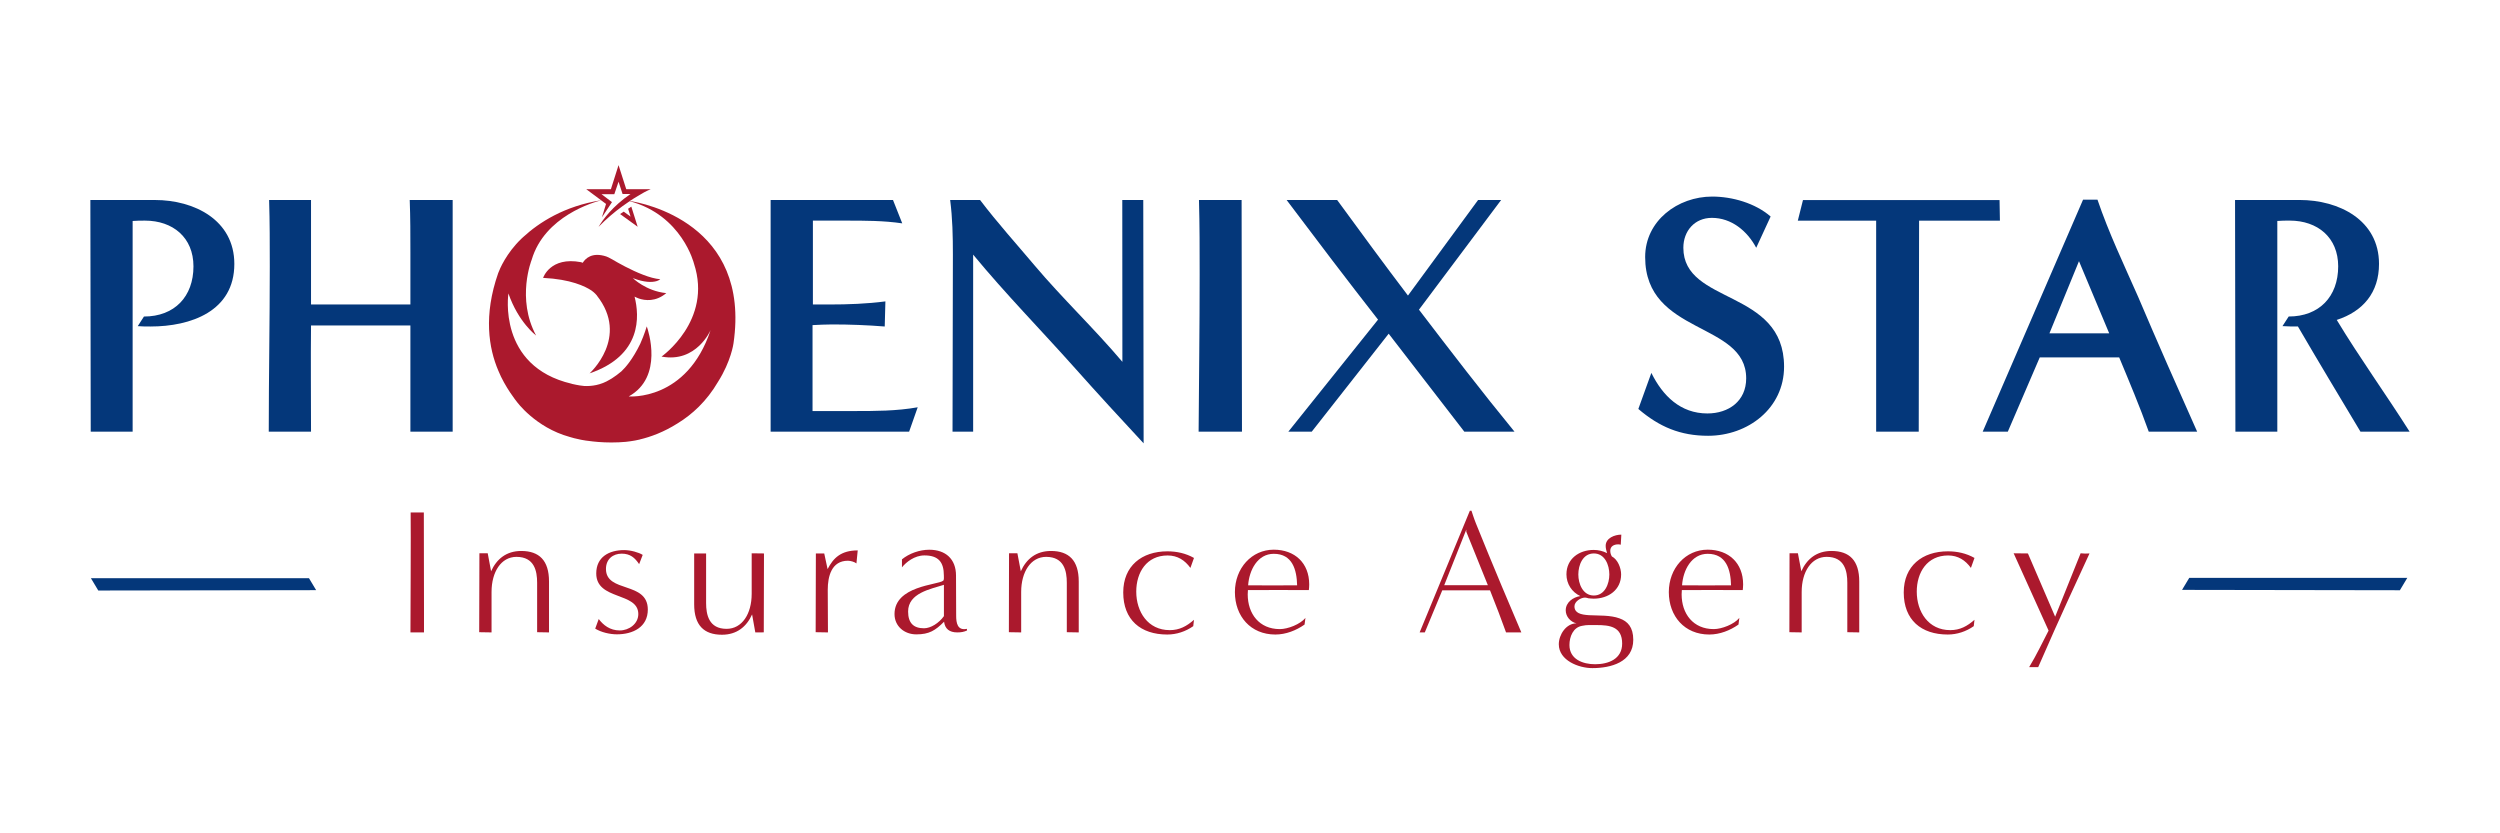 <svg xmlns="http://www.w3.org/2000/svg" xmlns:xlink="http://www.w3.org/1999/xlink" width="4500" viewBox="0 0 4500 1500" height="1500" preserveAspectRatio="xMidYMid meet"><defs><clipPath id="cabd68393b"><path d="M 163.602 1040.703 L 569.148 1040.703 L 569.148 1062.934 L 163.602 1062.934 Z M 163.602 1040.703 " clip-rule="nonzero"></path></clipPath><clipPath id="22a6bd81dd"><path d="M 163.602 1040.703 L 176.902 1062.934 L 569.066 1062.281 L 556.137 1040.703 Z M 163.602 1040.703 " clip-rule="nonzero"></path></clipPath><clipPath id="242912d6b0"><path d="M 738.805 922.48 L 763.285 922.48 L 763.285 1138.363 L 738.805 1138.363 Z M 738.805 922.48 " clip-rule="nonzero"></path></clipPath><clipPath id="a6155f76af"><path d="M 738.805 1138.281 C 738.805 1119.398 739.734 955.875 739.176 922.48 L 762.895 922.48 C 762.895 984.059 763.266 1077.074 763.266 1138.281 Z M 738.805 1138.281 " clip-rule="nonzero"></path></clipPath><clipPath id="00f3fa9105"><path d="M 162.543 360 L 422 360 L 422 777 L 162.543 777 Z M 162.543 360 " clip-rule="nonzero"></path></clipPath><clipPath id="1152c6fa4d"><path d="M 163.309 776.996 L 162.656 360.004 L 278.93 360.004 C 349.438 360.004 421.805 395.906 421.805 475.066 C 421.805 560.453 343.203 587.707 270.836 587.707 C 263.395 587.707 255.395 587.707 247.953 587.059 L 259.117 569.754 C 314.184 569.754 348.227 533.852 348.227 479.438 C 348.227 427.441 311.113 397.117 260.977 397.117 C 253.535 397.117 246.094 397.117 238.746 397.77 L 238.746 776.996 Z M 163.309 776.996 " clip-rule="nonzero"></path></clipPath><clipPath id="0a1524eeb7"><path d="M 483 360 L 815 360 L 815 777 L 483 777 Z M 483 360 " clip-rule="nonzero"></path></clipPath><clipPath id="06b28ced79"><path d="M 738.711 776.996 L 738.711 585.848 L 559.84 585.848 C 559.188 649.562 559.84 713.281 559.84 776.996 L 483.754 776.996 C 483.754 678.027 485.613 578.406 485.613 479.438 C 485.613 439.812 485.613 399.629 484.402 360.004 L 559.84 360.004 L 559.84 548.082 L 738.711 548.082 L 738.711 454.043 C 738.711 422.512 738.711 391.535 737.504 360.004 L 814.801 360.004 L 814.801 776.996 Z M 738.711 776.996 " clip-rule="nonzero"></path></clipPath><clipPath id="c4da4dcca5"><path d="M 1387 360 L 1652 360 L 1652 777 L 1387 777 Z M 1387 360 " clip-rule="nonzero"></path></clipPath><clipPath id="abdf287005"><path d="M 1387.133 776.996 L 1387.133 360.004 L 1607.395 360.004 L 1624.047 402.047 C 1590.652 397.117 1556.609 397.117 1522.566 397.117 L 1463.219 397.117 L 1463.219 548.082 L 1492.891 548.082 C 1526.285 548.082 1560.328 546.875 1593.723 542.5 L 1592.512 587.707 C 1560.98 585.195 1529.449 583.988 1497.824 583.988 C 1486.102 583.988 1474.289 584.637 1462.57 585.195 L 1462.57 739.883 L 1536.797 739.883 C 1575.121 739.883 1614.094 739.883 1651.859 733.094 L 1636.418 776.996 Z M 1387.133 776.996 " clip-rule="nonzero"></path></clipPath><clipPath id="af871a1262"><path d="M 1710 360 L 2059 360 L 2059 798.16 L 1710 798.16 Z M 1710 360 " clip-rule="nonzero"></path></clipPath><clipPath id="bb216c7758"><path d="M 2020.113 360.004 L 2057.875 360.004 L 2058.527 798.02 C 2017.043 753.465 1975.648 708.352 1934.816 662.492 C 1874.168 594.406 1809.801 528.828 1751.664 458.32 L 1751.664 776.996 L 1714.551 776.996 C 1714.551 670.586 1715.203 564.824 1715.203 458.414 C 1715.203 425.578 1714.551 392.836 1710.273 360.004 L 1764.129 360.004 C 1795.105 400.836 1829.707 439.16 1862.543 478.133 C 1912.676 537.48 1969.605 591.336 2020.297 651.332 Z M 2020.113 360.004 " clip-rule="nonzero"></path></clipPath><clipPath id="a102a8b784"><path d="M 977 458 L 1199.457 458 L 1199.457 672.898 L 977 672.898 Z M 977 458 " clip-rule="nonzero"></path></clipPath><clipPath id="c11c241f9d"><path d="M 1074.41 532.086 C 1133.66 607.148 1061.199 672.074 1061.199 672.074 C 1155.707 639.797 1151.148 568.918 1142.219 533.945 C 1144.918 535.246 1147.52 536.457 1150.125 537.387 C 1160.637 540.922 1180.078 543.805 1199.332 527.621 C 1162.59 523.992 1139.055 500.551 1139.055 500.551 C 1160.172 508.738 1173.285 508.18 1180.633 506.316 C 1180.633 506.316 1180.633 506.316 1180.727 506.316 C 1181.566 506.133 1182.402 505.852 1183.055 505.574 C 1186.773 504.18 1188.449 502.598 1188.449 502.598 C 1179.238 501.855 1168.449 498.785 1157.66 494.598 C 1135.148 486.039 1112.359 473.02 1102.129 466.973 C 1096.176 463.531 1092.547 462.043 1091.152 461.578 C 1065.293 453.207 1053.48 465.672 1048.922 473.02 C 1046.875 472.273 1045.762 471.902 1045.762 471.902 C 990.23 461.391 977.578 500.18 977.578 500.18 C 1027.344 502.598 1053.48 515.434 1064.734 522.969 C 1065.945 523.805 1070.41 527.062 1074.504 531.992 " clip-rule="nonzero"></path></clipPath><clipPath id="f80073e948"><path d="M 1116 371.332 L 1148 371.332 L 1148 408.449 L 1116 408.449 Z M 1116 371.332 " clip-rule="nonzero"></path></clipPath><clipPath id="c7b9b2e359"><path d="M 1136.359 371.91 L 1131.523 375.164 L 1130.59 375.723 L 1135.055 389.859 L 1134.871 389.77 L 1122.684 380.93 L 1121.195 381.953 L 1116.176 385.305 L 1147.801 408.184 Z M 1136.359 371.91 " clip-rule="nonzero"></path></clipPath><clipPath id="11a134ebee"><path d="M 880 297.102 L 1324 297.102 L 1324 797 L 880 797 Z M 880 297.102 " clip-rule="nonzero"></path></clipPath><clipPath id="224c9e899e"><path d="M 1029.109 690.77 C 894.699 659.426 915.164 528.176 915.164 528.176 C 933.023 580.082 965.02 603.984 965.02 603.984 C 929.023 537.293 957.023 467.625 957.023 467.625 C 980.184 388.84 1069.387 363.723 1082.129 360.562 L 1090.875 367.07 L 1083.434 391.258 L 1101.57 363.816 L 1082.781 349.586 L 1105.758 349.586 L 1113.383 327.074 L 1120.637 349.211 L 1134.871 349.211 C 1102.035 371.629 1084.734 396 1077.387 408.371 C 1091.617 393.77 1106.129 381.582 1119.43 371.91 L 1119.523 371.816 L 1120.918 370.793 C 1125.289 367.629 1129.383 364.84 1133.383 362.141 C 1227.887 387.441 1249.188 474.598 1249.188 474.598 C 1282.859 577.105 1190.773 641.844 1190.773 641.844 C 1253.746 653.75 1279.141 594.035 1279.141 594.035 C 1236.539 722.676 1131.707 713.559 1131.707 713.559 C 1194.867 678.68 1166.684 594.59 1164.355 587.988 C 1164.262 587.707 1164.262 587.523 1164.172 587.523 C 1164.078 587.523 1160.172 601.566 1152.449 618.777 C 1138.965 646.586 1125.941 661.469 1118.594 668.355 C 1112.918 673.191 1107.059 677.469 1101.383 681.098 C 1100.27 681.75 1098.965 682.492 1097.57 683.328 C 1081.387 693.281 1064.828 695.422 1051.434 694.77 C 1047.898 694.492 1041.016 693.656 1029.297 690.957 M 1133.754 361.77 C 1138.871 358.422 1143.707 355.352 1148.078 352.84 C 1155.613 348.098 1163.242 343.91 1170.867 340.75 C 1171.055 340.656 1171.238 340.562 1171.238 340.562 L 1127.242 340.562 L 1113.383 297.215 L 1099.617 340.562 L 1055.246 340.562 L 1082.035 360.469 C 1015.809 370.887 970.23 400.559 941.859 426.602 C 941.023 427.348 940.277 428.09 939.441 428.836 C 939.164 429.02 938.977 429.301 938.699 429.488 C 911.352 455.719 899.539 484.086 896.746 491.621 C 870.051 567.801 879.633 626.59 897.027 667.332 C 909.023 696.91 930.047 722.863 930.047 722.863 C 930.047 722.863 963.531 769.465 1025.48 786.484 C 1029.574 787.789 1036.645 789.742 1044.363 791.23 C 1044.363 791.23 1045.574 791.508 1047.621 791.879 C 1051.898 792.719 1057.016 793.461 1063.152 794.113 C 1064.176 794.207 1065.109 794.391 1066.223 794.484 C 1066.41 794.484 1066.598 794.484 1066.688 794.578 C 1079.152 795.973 1095.805 796.996 1113.754 796.16 C 1121.012 795.973 1130.5 795.137 1141.566 793.184 C 1142.219 793.09 1142.961 792.902 1143.613 792.809 C 1145.566 792.438 1147.426 792.066 1149.383 791.602 C 1150.125 791.414 1150.961 791.32 1151.707 791.137 C 1151.707 791.137 1151.613 791.043 1151.52 791.043 C 1171.238 786.391 1194.773 777.836 1219.887 761.93 C 1245.652 746.117 1271.883 722.488 1292.535 687.145 C 1315.973 650.121 1320.254 618.312 1320.254 618.312 C 1351.973 402.324 1157.938 365.492 1133.754 361.77 " clip-rule="nonzero"></path></clipPath><clipPath id="77ee51cb1d"><path d="M 862.176 991.051 L 989 991.051 L 989 1139 L 862.176 1139 Z M 862.176 991.051 " clip-rule="nonzero"></path></clipPath><clipPath id="6080900c90"><path d="M 966.832 1137.969 L 966.832 1048.859 C 966.832 1028.023 961.992 1002.352 929.625 1002.352 C 902.09 1002.352 884.789 1029.324 884.789 1065.508 L 884.789 1138.34 L 862.559 1137.969 C 862.559 1137.969 862.93 1026.348 862.93 995.934 L 877.906 995.934 L 883.953 1028.301 C 893.906 1006.164 911.578 991.746 938.18 991.746 C 970.551 991.746 988.223 1008.77 988.223 1046.625 L 988.223 1138.34 Z M 966.832 1137.969 " clip-rule="nonzero"></path></clipPath><clipPath id="299db87e2c"><path d="M 1071 990.09 L 1166.781 990.09 L 1166.781 1141.91 L 1071 1141.91 Z M 1071 990.09 " clip-rule="nonzero"></path></clipPath><clipPath id="085f7b9070"><path d="M 1077.707 1114.25 C 1085.703 1124.852 1097.609 1134.805 1115.562 1134.805 C 1132.211 1134.805 1148.957 1122.898 1148.957 1105.32 C 1148.957 1065.23 1073.242 1080.949 1073.242 1032.207 C 1073.242 1002.723 1096.031 990.164 1123.562 990.164 C 1135.098 990.164 1149.887 994.352 1156.863 998.816 L 1150.445 1015.465 C 1142.723 1003.93 1134.445 996.582 1119.004 996.582 C 1103.562 996.582 1090.727 1006.164 1090.727 1024.117 C 1090.727 1067.738 1166.07 1045.883 1166.07 1097.227 C 1166.07 1128.664 1139.469 1141.781 1110.539 1141.781 C 1097.703 1141.781 1082.355 1138.246 1071.379 1131.551 Z M 1077.707 1114.25 " clip-rule="nonzero"></path></clipPath><clipPath id="ff302428b3"><path d="M 1249.418 995.855 L 1375.293 995.855 L 1375.293 1142.871 L 1249.418 1142.871 Z M 1249.418 995.855 " clip-rule="nonzero"></path></clipPath><clipPath id="2e01553aba"><path d="M 1359.543 1138.34 L 1353.777 1105.969 C 1343.824 1128.109 1326.246 1142.523 1299.547 1142.523 C 1267.18 1142.523 1249.508 1125.504 1249.508 1087.738 L 1249.508 996.211 L 1270.992 996.211 L 1270.992 1085.414 C 1270.992 1106.25 1275.828 1131.922 1307.828 1131.922 C 1335.73 1131.922 1353.031 1105.039 1353.031 1068.762 L 1353.031 995.934 L 1375.172 996.211 C 1375.172 996.211 1374.797 1107.828 1374.797 1138.246 Z M 1359.543 1138.34 " clip-rule="nonzero"></path></clipPath><clipPath id="d041046392"><path d="M 1468 990.09 L 1544 990.09 L 1544 1139 L 1468 1139 Z M 1468 990.09 " clip-rule="nonzero"></path></clipPath><clipPath id="7148adb19c"><path d="M 1468.188 1137.969 L 1468.559 996.211 L 1483.629 996.211 L 1489.672 1024.395 C 1499.906 1004.488 1513.672 990.723 1543.902 990.723 L 1541.578 1014.164 C 1538.043 1011.277 1530.695 1009.324 1526.23 1009.324 C 1496.742 1009.324 1489.953 1037.512 1489.953 1061.602 L 1490.324 1138.34 Z M 1468.188 1137.969 " clip-rule="nonzero"></path></clipPath><clipPath id="3f79a58ebc"><path d="M 1610 989.129 L 1741 989.129 L 1741 1141.91 L 1610 1141.91 Z M 1610 989.129 " clip-rule="nonzero"></path></clipPath><clipPath id="99a62760e5"><path d="M 1699.055 1052.672 C 1674.961 1060.391 1634.594 1067.461 1634.594 1100.762 C 1634.594 1121.598 1644.547 1130.898 1663.148 1130.898 C 1675.336 1130.898 1690.125 1121.598 1699.055 1109.039 Z M 1740.723 1134.805 C 1735.328 1137.41 1730.121 1138.34 1723.051 1138.34 C 1708.914 1138.34 1700.914 1131.922 1699.332 1119.086 C 1683.613 1134.805 1672.73 1141.875 1649.289 1141.875 C 1628.082 1141.875 1610.129 1127.457 1610.129 1105.32 C 1610.129 1054.348 1688.078 1053.043 1697.656 1045.324 C 1699.609 1044.02 1698.961 1037.977 1698.961 1036.023 C 1698.961 1011.652 1689.008 999.746 1663.984 999.746 C 1646.035 999.746 1630.965 1011.93 1623.523 1021.23 L 1623.523 1006.816 C 1636.547 996.211 1655.148 989.512 1672.73 989.512 C 1701.938 989.512 1720.82 1006.164 1720.82 1036.023 C 1720.82 1060.02 1721.098 1084.109 1721.098 1108.203 C 1721.098 1121.316 1723.332 1135.457 1740.352 1131.922 Z M 1740.723 1134.805 " clip-rule="nonzero"></path></clipPath><clipPath id="dd8760b833"><path d="M 1815.387 991.051 L 1942 991.051 L 1942 1139 L 1815.387 1139 Z M 1815.387 991.051 " clip-rule="nonzero"></path></clipPath><clipPath id="648fd958bf"><path d="M 1920.246 1137.969 L 1920.246 1048.859 C 1920.246 1028.023 1915.41 1002.352 1883.039 1002.352 C 1855.508 1002.352 1838.113 1029.324 1838.113 1065.508 L 1838.113 1138.34 L 1815.973 1137.969 C 1815.973 1137.969 1816.254 1026.348 1816.254 995.934 L 1831.32 995.934 L 1837.461 1028.301 C 1847.414 1006.164 1864.992 991.746 1891.688 991.746 C 1924.059 991.746 1941.73 1008.77 1941.73 1046.625 L 1941.73 1138.34 Z M 1920.246 1137.969 " clip-rule="nonzero"></path></clipPath><clipPath id="a5145ea1e8"><path d="M 2021.02 992.012 L 2149.781 992.012 L 2149.781 1142.871 L 2021.02 1142.871 Z M 2021.02 992.012 " clip-rule="nonzero"></path></clipPath><clipPath id="e4fbe61204"><path d="M 2147.855 1127.086 C 2134.09 1136.758 2117.719 1142.152 2101.07 1142.152 C 2053.258 1142.152 2021.82 1115.828 2021.82 1066.438 C 2021.82 1018.629 2055.211 992.398 2101.348 992.398 C 2117.996 992.398 2134.367 995.934 2149.156 1004.305 L 2142.738 1022.254 C 2132.785 1008.488 2119.672 999.84 2101.719 999.84 C 2063.863 999.84 2045.258 1030.348 2045.258 1064.949 C 2045.258 1101.133 2066.094 1134.246 2105.535 1134.246 C 2123.207 1134.246 2136.043 1127.176 2149.156 1115.645 Z M 2147.855 1127.086 " clip-rule="nonzero"></path></clipPath><clipPath id="f132a79a6d"><path d="M 2222.809 989.129 L 2357 989.129 L 2357 1142.871 L 2222.809 1142.871 Z M 2222.809 989.129 " clip-rule="nonzero"></path></clipPath><clipPath id="0dfda079f1"><path d="M 2292.773 996.863 C 2263.566 996.863 2248.5 1026.348 2246.641 1053.602 C 2261.336 1053.879 2320.402 1053.602 2334.816 1053.602 C 2334.168 1025.695 2326.445 996.863 2292.773 996.863 M 2348.211 1124.199 C 2333.145 1134.805 2314.539 1142.152 2295.66 1142.152 C 2251.105 1142.152 2222.828 1109.133 2222.828 1065.785 C 2222.828 1022.812 2252.965 989.422 2292.773 989.422 C 2330.633 989.422 2356.582 1013.512 2356.582 1051.926 C 2356.582 1055.461 2356.305 1058.996 2355.934 1062.16 C 2340.215 1062.16 2261.988 1061.785 2246.266 1062.16 C 2246.266 1064.762 2245.895 1067.273 2245.895 1069.879 C 2245.895 1104.852 2266.73 1132.387 2303.656 1132.387 C 2318.074 1132.387 2340.492 1123.734 2349.793 1112.203 Z M 2348.211 1124.199 " clip-rule="nonzero"></path></clipPath><clipPath id="c21e7b2904"><path d="M 2157 360 L 2236 360 L 2236 777.695 L 2157 777.695 Z M 2157 360 " clip-rule="nonzero"></path></clipPath><clipPath id="885bd08b92"><path d="M 2157.508 777.016 C 2158.16 682.324 2159.371 588.285 2159.371 493.688 C 2159.371 449.133 2159.371 404.578 2158.16 360.023 L 2234.898 360.023 C 2234.898 499.176 2235.551 637.77 2235.551 777.016 Z M 2157.508 777.016 " clip-rule="nonzero"></path></clipPath><clipPath id="4aa6acd760"><path d="M 2315 360 L 2726.586 360 L 2726.586 777.695 L 2315 777.695 Z M 2315 360 " clip-rule="nonzero"></path></clipPath><clipPath id="4786537fbb"><path d="M 2635.801 777.016 L 2499.625 600.656 L 2361.121 777.016 L 2318.984 777.016 L 2480.461 575.355 C 2424.84 504.199 2370.332 432.391 2315.918 360.023 L 2406.887 360.023 C 2448.93 417.508 2491.066 475.086 2534.32 532.012 L 2660.543 360.023 L 2702.027 360.023 L 2554.133 557.406 C 2610.406 631.074 2667.332 705.301 2726.121 777.016 Z M 2635.801 777.016 " clip-rule="nonzero"></path></clipPath><clipPath id="4398a7fa7e"><path d="M 2555 919 L 2739 919 L 2739 1138.98 L 2555 1138.98 Z M 2555 919 " clip-rule="nonzero"></path></clipPath><clipPath id="51ef39bfc2"><path d="M 2678.129 1053.312 C 2661.105 1010.992 2639.34 957.137 2639.34 957.137 L 2639.34 953.227 L 2599.621 1053.312 Z M 2710.871 1138.332 C 2703.523 1117.496 2692.266 1088.289 2682.035 1062.617 L 2596.086 1062.617 L 2564.648 1138.332 L 2555.348 1138.332 L 2645.758 919.277 L 2648.641 919.277 C 2648.641 919.277 2653.105 933.414 2656.641 942.066 C 2684.547 1011.645 2725.289 1107.914 2738.402 1138.332 Z M 2710.871 1138.332 " clip-rule="nonzero"></path></clipPath><clipPath id="1d1e1085ad"><path d="M 2805 962 L 2940 962 L 2940 1203 L 2805 1203 Z M 2805 962 " clip-rule="nonzero"></path></clipPath><clipPath id="569116c817"><path d="M 2896.812 1034.059 C 2896.812 1017.039 2888.812 996.203 2868.906 996.203 C 2849 996.203 2841 1017.039 2841 1034.059 C 2841 1050.711 2849 1071.918 2868.906 1071.918 C 2888.812 1071.918 2896.812 1050.711 2896.812 1034.059 M 2873.742 1125.125 L 2859.605 1125.125 C 2856.07 1125.125 2853.188 1125.402 2848.07 1126.426 C 2831.699 1129.031 2825.004 1145.961 2825.004 1161.027 C 2825.004 1186.699 2849.094 1195.629 2871.137 1195.629 C 2895.137 1195.629 2919.879 1186.328 2919.879 1158.422 C 2919.879 1127.637 2897.09 1125.125 2873.742 1125.125 M 2917.367 980.48 C 2916.066 980.203 2914.484 979.832 2912.902 979.832 C 2905.555 979.832 2898.484 982.992 2898.484 991.363 C 2898.484 994.898 2899.414 998.434 2901.367 1001.598 C 2911.973 1007.086 2918.02 1022.434 2918.02 1033.965 C 2918.02 1061.871 2894.949 1077.594 2868.629 1077.594 C 2865.742 1077.594 2862.582 1077.219 2859.324 1076.941 C 2857.371 1076.57 2855.418 1075.637 2853.277 1075.637 C 2845.281 1075.637 2834.023 1082.707 2834.023 1091.359 C 2834.023 1103.543 2845.281 1106.426 2860.348 1107.355 C 2877.371 1108.289 2898.859 1106.984 2915.227 1113.125 C 2929.645 1118.238 2939.879 1128.844 2939.879 1151.633 C 2939.879 1192.004 2899.414 1202.605 2866.117 1202.605 C 2841.746 1202.605 2805.84 1188.84 2805.84 1159.633 C 2805.84 1142.609 2818.957 1122.055 2837.559 1122.055 C 2826.957 1119.449 2818.305 1109.867 2818.305 1098.613 C 2818.305 1084.195 2831.422 1074.895 2844.629 1072.941 C 2829.188 1065.871 2819.605 1050.805 2819.605 1033.781 C 2819.605 1005.598 2842.676 989.875 2868.629 989.875 C 2877 989.875 2885.277 991.832 2892.719 995.645 C 2891.418 991.18 2890.207 986.992 2890.207 982.527 C 2890.207 968.391 2906.578 962.344 2918.391 962.344 Z M 2917.367 980.48 " clip-rule="nonzero"></path></clipPath><clipPath id="d4f518f5d5"><path d="M 3003.023 989 L 3138 989 L 3138 1143 L 3003.023 1143 Z M 3003.023 989 " clip-rule="nonzero"></path></clipPath><clipPath id="902f93a2e1"><path d="M 3073.824 996.852 C 3044.617 996.852 3029.547 1026.34 3027.688 1053.594 C 3042.477 1053.871 3101.449 1053.594 3115.867 1053.594 C 3115.215 1025.688 3107.496 996.852 3073.824 996.852 M 3129.262 1124.191 C 3114.191 1134.797 3095.59 1142.145 3076.707 1142.145 C 3032.152 1142.145 3003.875 1109.125 3003.875 1065.777 C 3003.875 1022.805 3034.012 989.41 3073.824 989.41 C 3111.68 989.41 3137.633 1013.504 3137.633 1051.918 C 3137.633 1055.453 3137.262 1058.988 3136.98 1062.152 C 3121.262 1062.152 3043.035 1061.777 3027.312 1062.152 C 3027.312 1064.754 3026.941 1067.266 3026.941 1069.871 C 3026.941 1104.848 3047.777 1132.379 3084.707 1132.379 C 3099.125 1132.379 3121.539 1123.727 3130.844 1112.195 Z M 3129.262 1124.191 " clip-rule="nonzero"></path></clipPath><clipPath id="9b03ffc937"><path d="M 3220.703 991 L 3347 991 L 3347 1138.98 L 3220.703 1138.98 Z M 3220.703 991 " clip-rule="nonzero"></path></clipPath><clipPath id="0a2512cf7c"><path d="M 3325.156 1137.961 L 3325.156 1048.848 C 3325.156 1028.016 3320.316 1002.34 3287.949 1002.34 C 3260.414 1002.34 3243.02 1029.316 3243.02 1065.5 L 3243.02 1138.332 L 3220.883 1137.961 C 3220.883 1137.961 3221.16 1026.34 3221.16 995.922 L 3236.23 995.922 L 3242.371 1028.293 C 3252.32 1006.156 3269.902 991.738 3296.598 991.738 C 3328.969 991.738 3346.641 1008.758 3346.641 1046.617 L 3346.641 1138.332 Z M 3325.156 1137.961 " clip-rule="nonzero"></path></clipPath><clipPath id="0e17ddc527"><path d="M 3426.613 992 L 3554.574 992 L 3554.574 1143 L 3426.613 1143 Z M 3426.613 992 " clip-rule="nonzero"></path></clipPath><clipPath id="9dc02ad562"><path d="M 3552.766 1127.078 C 3539 1136.75 3522.629 1142.145 3505.98 1142.145 C 3458.168 1142.145 3426.73 1115.82 3426.73 1066.43 C 3426.73 1018.617 3460.121 992.387 3506.258 992.387 C 3522.91 992.387 3539.281 995.922 3554.07 1004.293 L 3547.652 1022.246 C 3537.699 1008.48 3524.582 999.828 3506.629 999.828 C 3468.773 999.828 3450.168 1030.34 3450.168 1064.941 C 3450.168 1101.125 3471.004 1134.238 3510.445 1134.238 C 3528.117 1134.238 3540.953 1127.168 3554.07 1115.637 Z M 3552.766 1127.078 " clip-rule="nonzero"></path></clipPath><clipPath id="87348a1228"><path d="M 3624 995 L 3761.953 995 L 3761.953 1201 L 3624 1201 Z M 3624 995 " clip-rule="nonzero"></path></clipPath><clipPath id="788997bb37"><path d="M 3652.48 1200.84 C 3665.598 1179.352 3676.574 1155.91 3687.457 1135.078 L 3624.574 995.922 L 3650.25 996.203 L 3699.27 1110.055 L 3745.125 995.922 C 3750.52 996.574 3756.008 996.574 3761.125 996.203 C 3736.754 1049.406 3711.082 1103.637 3668.758 1200.84 Z M 3652.48 1200.84 " clip-rule="nonzero"></path></clipPath><clipPath id="11a936848b"><path d="M 3927.68 1040.207 L 4333.184 1040.207 L 4333.184 1062.512 L 3927.68 1062.512 Z M 3927.68 1040.207 " clip-rule="nonzero"></path></clipPath><clipPath id="075e04bf49"><path d="M 4333.098 1040.207 L 4319.797 1062.434 L 3927.68 1061.785 L 3940.605 1040.207 Z M 4333.098 1040.207 " clip-rule="nonzero"></path></clipPath><clipPath id="858ae6e9b0"><path d="M 2949 353 L 3212 353 L 3212 785 L 2949 785 Z M 2949 353 " clip-rule="nonzero"></path></clipPath><clipPath id="99edecc5dc"><path d="M 2972.453 671.203 C 2992.914 712.688 3025.008 744.219 3073.281 744.219 C 3111.605 744.219 3143.137 721.988 3143.137 681.062 C 3143.137 578.371 2961.289 603.766 2961.289 462.656 C 2961.289 397.176 3020.078 353.828 3081.934 353.828 C 3117.836 353.828 3159.324 365.547 3187.133 389.734 L 3161.184 446.008 C 3145.09 415.684 3116.629 392.152 3081.375 392.152 C 3050.398 392.152 3030.031 415.684 3030.031 446.008 C 3030.031 548.699 3211.32 519.676 3211.32 660.039 C 3211.32 734.918 3146.395 784.402 3074.586 784.402 C 3024.449 784.402 2986.684 768.312 2949.012 736.125 Z M 2972.453 671.203 " clip-rule="nonzero"></path></clipPath><clipPath id="51bf888316"><path d="M 3236 360 L 3599.887 360 L 3599.887 777.758 L 3236 777.758 Z M 3236 360 " clip-rule="nonzero"></path></clipPath><clipPath id="0f501ed6b4"><path d="M 3377.074 776.961 L 3377.074 397.176 L 3236.062 397.176 L 3245.363 360.062 L 3599.199 360.062 L 3599.848 397.176 L 3454.371 397.176 C 3454.371 523.957 3453.719 650.18 3453.719 777.055 Z M 3377.074 776.961 " clip-rule="nonzero"></path></clipPath><clipPath id="eb761c9c5d"><path d="M 3568 359 L 3955 359 L 3955 777.758 L 3568 777.758 Z M 3568 359 " clip-rule="nonzero"></path></clipPath><clipPath id="9085794c2a"><path d="M 3742.164 470.098 L 3688.961 600.043 L 3796.578 600.043 Z M 3867.738 776.961 C 3851.645 731.848 3833.043 687.852 3814.531 643.297 L 3671.566 643.297 L 3614.082 776.961 L 3568.875 776.961 L 3749.512 359.41 L 3775.465 359.41 C 3795.836 419.406 3823.09 476.332 3848.484 533.91 C 3883.176 615.578 3918.988 696.594 3954.895 777.055 Z M 3867.738 776.961 " clip-rule="nonzero"></path></clipPath><clipPath id="0734227715"><path d="M 4023 359 L 4338 359 L 4338 777 L 4023 777 Z M 4023 359 " clip-rule="nonzero"></path></clipPath><clipPath id="abd18f9bf6"><path d="M 4248.824 776.961 C 4211.062 713.895 4173.391 651.391 4136.277 587.672 C 4126.973 587.672 4117.672 587.672 4108.465 587.02 L 4119.625 569.719 C 4174.691 569.719 4208.734 533.816 4208.734 479.402 C 4208.734 427.406 4171.621 397.082 4121.484 397.082 C 4114.047 397.082 4106.605 397.082 4099.164 397.734 L 4099.164 776.961 L 4023.727 776.961 L 4023.074 359.969 L 4139.344 359.969 C 4209.852 359.969 4282.219 395.871 4282.219 475.027 C 4282.219 526.375 4253.758 560.418 4206.133 575.859 C 4247.617 644.504 4294.59 709.523 4337.285 776.961 Z M 4248.824 776.961 " clip-rule="nonzero"></path></clipPath></defs><g clip-path="url(#cabd68393b)"><g clip-path="url(#22a6bd81dd)"><path fill="#04377a" d="M 163.602 1040.703 L 569.062 1040.703 L 569.062 1062.934 L 163.602 1062.934 Z M 163.602 1040.703 " fill-opacity="1" fill-rule="nonzero"></path></g></g><g clip-path="url(#242912d6b0)"><g clip-path="url(#a6155f76af)"><path fill="#ab192d" d="M 738.805 922.48 L 763.191 922.48 L 763.191 1138.363 L 738.805 1138.363 Z M 738.805 922.48 " fill-opacity="1" fill-rule="nonzero"></path></g></g><g clip-path="url(#00f3fa9105)"><g clip-path="url(#1152c6fa4d)"><path fill="#04377a" d="M 116.148 250.707 L 2104.148 250.707 L 2104.148 844.555 L 116.148 844.555 Z M 116.148 250.707 " fill-opacity="1" fill-rule="nonzero"></path></g></g><g clip-path="url(#0a1524eeb7)"><g clip-path="url(#06b28ced79)"><path fill="#04377a" d="M 116.148 250.707 L 2104.148 250.707 L 2104.148 844.555 L 116.148 844.555 Z M 116.148 250.707 " fill-opacity="1" fill-rule="nonzero"></path></g></g><g clip-path="url(#c4da4dcca5)"><g clip-path="url(#abdf287005)"><path fill="#04377a" d="M 116.148 250.707 L 2104.148 250.707 L 2104.148 844.555 L 116.148 844.555 Z M 116.148 250.707 " fill-opacity="1" fill-rule="nonzero"></path></g></g><g clip-path="url(#af871a1262)"><g clip-path="url(#bb216c7758)"><path fill="#04377a" d="M 116.148 250.707 L 2104.148 250.707 L 2104.148 844.555 L 116.148 844.555 Z M 116.148 250.707 " fill-opacity="1" fill-rule="nonzero"></path></g></g><g clip-path="url(#a102a8b784)"><g clip-path="url(#c11c241f9d)"><path fill="#ab192d" d="M 116.148 250.707 L 2104.148 250.707 L 2104.148 844.555 L 116.148 844.555 Z M 116.148 250.707 " fill-opacity="1" fill-rule="nonzero"></path></g></g><g clip-path="url(#f80073e948)"><g clip-path="url(#c7b9b2e359)"><path fill="#ab192d" d="M 116.148 250.707 L 2104.148 250.707 L 2104.148 844.555 L 116.148 844.555 Z M 116.148 250.707 " fill-opacity="1" fill-rule="nonzero"></path></g></g><g clip-path="url(#11a134ebee)"><g clip-path="url(#224c9e899e)"><path fill="#ab192d" d="M 116.148 250.707 L 2104.148 250.707 L 2104.148 844.555 L 116.148 844.555 Z M 116.148 250.707 " fill-opacity="1" fill-rule="nonzero"></path></g></g><g clip-path="url(#77ee51cb1d)"><g clip-path="url(#6080900c90)"><path fill="#ab192d" d="M 816.051 943.004 L 2403.457 943.004 L 2403.457 1188.996 L 816.051 1188.996 Z M 816.051 943.004 " fill-opacity="1" fill-rule="nonzero"></path></g></g><g clip-path="url(#299db87e2c)"><g clip-path="url(#085f7b9070)"><path fill="#ab192d" d="M 816.051 943.004 L 2403.457 943.004 L 2403.457 1188.996 L 816.051 1188.996 Z M 816.051 943.004 " fill-opacity="1" fill-rule="nonzero"></path></g></g><g clip-path="url(#ff302428b3)"><g clip-path="url(#2e01553aba)"><path fill="#ab192d" d="M 816.051 943.004 L 2403.457 943.004 L 2403.457 1188.996 L 816.051 1188.996 Z M 816.051 943.004 " fill-opacity="1" fill-rule="nonzero"></path></g></g><g clip-path="url(#d041046392)"><g clip-path="url(#7148adb19c)"><path fill="#ab192d" d="M 816.051 943.004 L 2403.457 943.004 L 2403.457 1188.996 L 816.051 1188.996 Z M 816.051 943.004 " fill-opacity="1" fill-rule="nonzero"></path></g></g><g clip-path="url(#3f79a58ebc)"><g clip-path="url(#99a62760e5)"><path fill="#ab192d" d="M 816.051 943.004 L 2403.457 943.004 L 2403.457 1188.996 L 816.051 1188.996 Z M 816.051 943.004 " fill-opacity="1" fill-rule="nonzero"></path></g></g><g clip-path="url(#dd8760b833)"><g clip-path="url(#648fd958bf)"><path fill="#ab192d" d="M 816.051 943.004 L 2403.457 943.004 L 2403.457 1188.996 L 816.051 1188.996 Z M 816.051 943.004 " fill-opacity="1" fill-rule="nonzero"></path></g></g><g clip-path="url(#a5145ea1e8)"><g clip-path="url(#e4fbe61204)"><path fill="#ab192d" d="M 816.051 943.004 L 2403.457 943.004 L 2403.457 1188.996 L 816.051 1188.996 Z M 816.051 943.004 " fill-opacity="1" fill-rule="nonzero"></path></g></g><g clip-path="url(#f132a79a6d)"><g clip-path="url(#0dfda079f1)"><path fill="#ab192d" d="M 816.051 943.004 L 2403.457 943.004 L 2403.457 1188.996 L 816.051 1188.996 Z M 816.051 943.004 " fill-opacity="1" fill-rule="nonzero"></path></g></g><g clip-path="url(#c21e7b2904)"><g clip-path="url(#885bd08b92)"><path fill="#04377a" d="M 2111 313.516 L 2772.406 313.516 L 2772.406 823.516 L 2111 823.516 Z M 2111 313.516 " fill-opacity="1" fill-rule="nonzero"></path></g></g><g clip-path="url(#4aa6acd760)"><g clip-path="url(#4786537fbb)"><path fill="#04377a" d="M 2111 313.516 L 2772.406 313.516 L 2772.406 823.516 L 2111 823.516 Z M 2111 313.516 " fill-opacity="1" fill-rule="nonzero"></path></g></g><g clip-path="url(#4398a7fa7e)"><g clip-path="url(#51ef39bfc2)"><path fill="#ab192d" d="M 2508.836 872.77 L 3807.551 872.77 L 3807.551 1249.293 L 2508.836 1249.293 Z M 2508.836 872.77 " fill-opacity="1" fill-rule="nonzero"></path></g></g><g clip-path="url(#1d1e1085ad)"><g clip-path="url(#569116c817)"><path fill="#ab192d" d="M 2508.836 872.77 L 3807.551 872.77 L 3807.551 1249.293 L 2508.836 1249.293 Z M 2508.836 872.77 " fill-opacity="1" fill-rule="nonzero"></path></g></g><g clip-path="url(#d4f518f5d5)"><g clip-path="url(#902f93a2e1)"><path fill="#ab192d" d="M 2508.836 872.77 L 3807.551 872.77 L 3807.551 1249.293 L 2508.836 1249.293 Z M 2508.836 872.77 " fill-opacity="1" fill-rule="nonzero"></path></g></g><g clip-path="url(#9b03ffc937)"><g clip-path="url(#0a2512cf7c)"><path fill="#ab192d" d="M 2508.836 872.77 L 3807.551 872.77 L 3807.551 1249.293 L 2508.836 1249.293 Z M 2508.836 872.77 " fill-opacity="1" fill-rule="nonzero"></path></g></g><g clip-path="url(#0e17ddc527)"><g clip-path="url(#9dc02ad562)"><path fill="#ab192d" d="M 2508.836 872.77 L 3807.551 872.77 L 3807.551 1249.293 L 2508.836 1249.293 Z M 2508.836 872.77 " fill-opacity="1" fill-rule="nonzero"></path></g></g><g clip-path="url(#87348a1228)"><g clip-path="url(#788997bb37)"><path fill="#ab192d" d="M 2508.836 872.77 L 3807.551 872.77 L 3807.551 1249.293 L 2508.836 1249.293 Z M 2508.836 872.77 " fill-opacity="1" fill-rule="nonzero"></path></g></g><g clip-path="url(#11a936848b)"><g clip-path="url(#075e04bf49)"><path fill="#04377a" d="M 3927.68 1040.207 L 4333.098 1040.207 L 4333.098 1062.426 L 3927.68 1062.426 Z M 3927.68 1040.207 " fill-opacity="1" fill-rule="nonzero"></path></g></g><g clip-path="url(#858ae6e9b0)"><g clip-path="url(#99edecc5dc)"><path fill="#04377a" d="M 2902.41 307.32 L 4383.27 307.32 L 4383.27 830.938 L 2902.41 830.938 Z M 2902.41 307.32 " fill-opacity="1" fill-rule="nonzero"></path></g></g><g clip-path="url(#51bf888316)"><g clip-path="url(#0f501ed6b4)"><path fill="#04377a" d="M 2902.41 307.32 L 4383.27 307.32 L 4383.27 830.938 L 2902.41 830.938 Z M 2902.41 307.32 " fill-opacity="1" fill-rule="nonzero"></path></g></g><g clip-path="url(#eb761c9c5d)"><g clip-path="url(#9085794c2a)"><path fill="#04377a" d="M 2902.41 307.32 L 4383.27 307.32 L 4383.27 830.938 L 2902.41 830.938 Z M 2902.41 307.32 " fill-opacity="1" fill-rule="nonzero"></path></g></g><g clip-path="url(#0734227715)"><g clip-path="url(#abd18f9bf6)"><path fill="#04377a" d="M 2902.41 307.32 L 4383.27 307.32 L 4383.27 830.938 L 2902.41 830.938 Z M 2902.41 307.32 " fill-opacity="1" fill-rule="nonzero"></path></g></g></svg>
